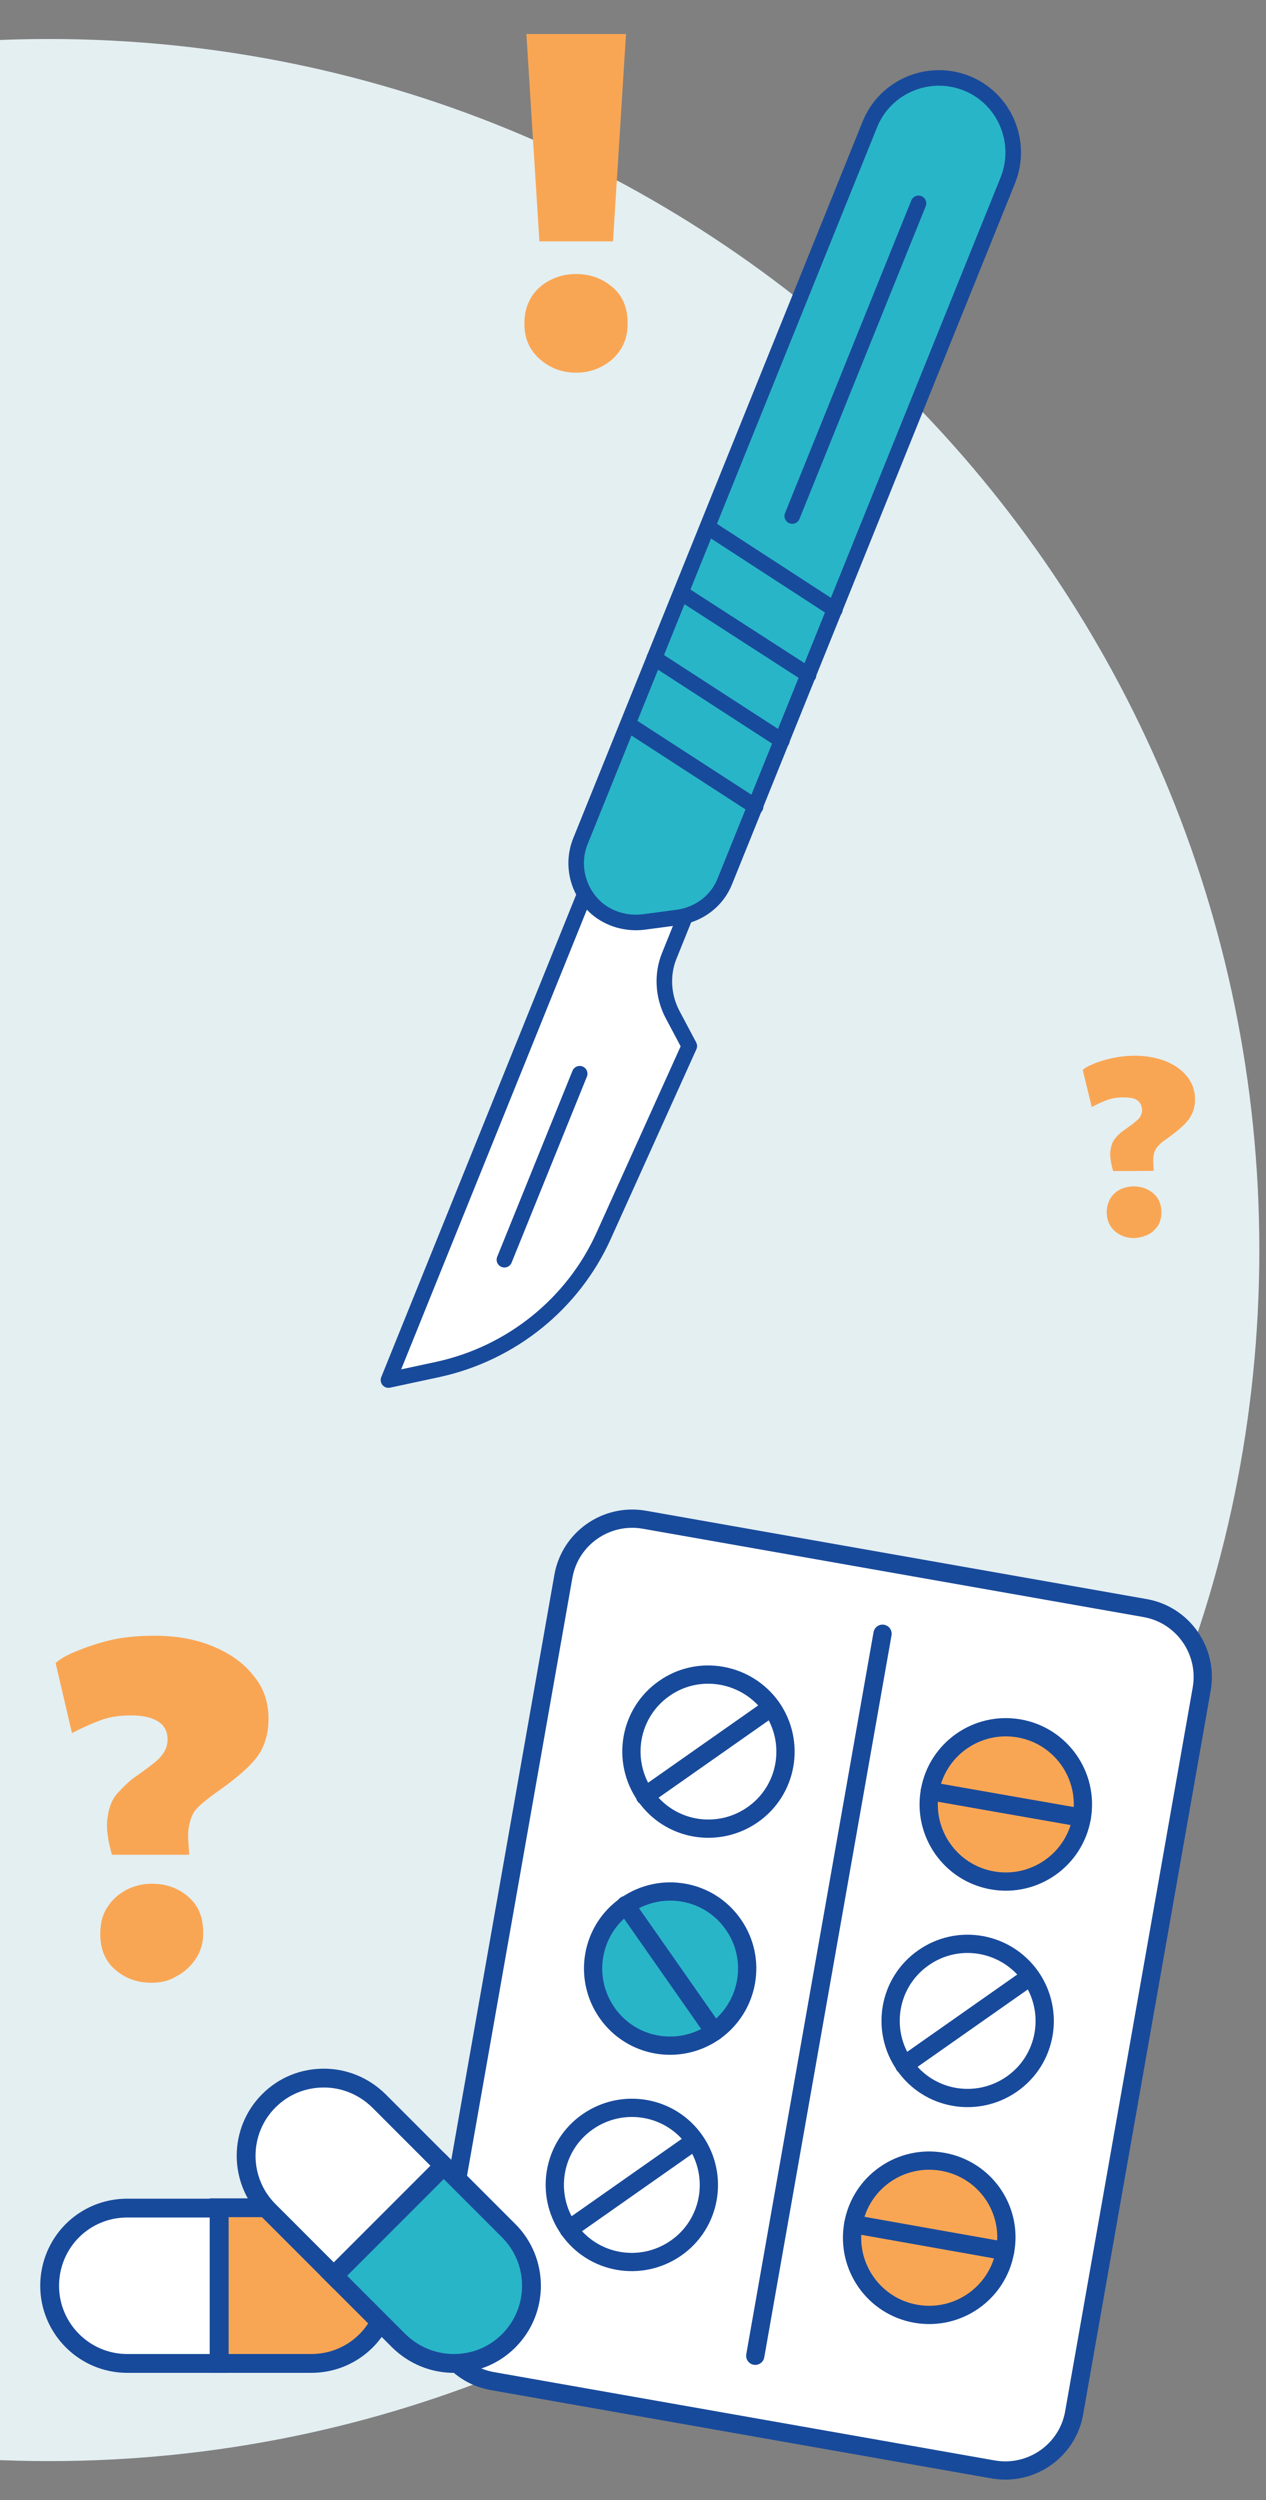 <?xml version="1.0" encoding="utf-8"?>
<!-- Generator: Adobe Illustrator 28.2.0, SVG Export Plug-In . SVG Version: 6.00 Build 0)  -->
<svg version="1.1" id="Layer_1" xmlns="http://www.w3.org/2000/svg" xmlns:xlink="http://www.w3.org/1999/xlink" x="0px" y="0px"
	 viewBox="0 0 380 750" style="enable-background:new 0 0 380 750;" xml:space="preserve">
<rect x="0" y="0" width="380" height="750" fill="#808080" stroke="none"/>
<style type="text/css">
	.st0{fill:#E4EFF2;}
	.st1{fill:#F9A654;}
	.st2{fill:#FFFFFF;}
	.st3{fill:none;stroke:#184A9B;stroke-width:4.669;stroke-linecap:round;stroke-linejoin:round;stroke-miterlimit:10;}
	.st4{fill:#29B5C8;}
	.st5{fill:none;stroke:#184A9B;stroke-width:5.481;stroke-linecap:round;stroke-miterlimit:10;}
	.st6{fill:none;stroke:#184A9B;stroke-width:5.649;stroke-linecap:round;stroke-miterlimit:10;}
</style>
<path class="st0" d="M14.7,738.3C215.3,738.3,378,575.6,378,375S215.3,11.7,14.7,11.7S-348.7,174.4-348.7,375S-186,738.3,14.7,738.3
	"/>
<path class="st1" d="M33.7,556.7c-1.4-4.7-1.9-8.7-1.4-11.5c0.4-3.1,1.4-5.6,3.1-7.4s3.5-3.7,5.8-5.2c3.5-2.5,6-4.3,7.2-5.8
	s1.9-3.1,1.9-4.9c0-2.3-0.8-4.1-2.7-5.4c-1.9-1.2-4.5-1.9-8.2-1.9c-3.3,0-6.4,0.4-9.1,1.4c-2.7,1-5.6,2.3-8.7,3.9l-4.9-21
	c0.8-0.8,2.7-2.1,5.6-3.3c2.9-1.2,6.4-2.5,10.5-3.5s8.7-1.4,13.6-1.4c6.4,0,12.2,1,17.3,3.1s9.3,4.9,12.4,8.9c3.1,3.7,4.5,8,4.5,13
	c0,3.1-0.6,5.8-1.6,8.2s-2.9,4.7-5.4,7c-2.5,2.3-5.6,4.7-9.5,7.4c-2.5,1.9-4.3,3.3-5.6,4.9c-1,1.4-1.6,3.3-1.9,5.4s0,4.5,0.2,7.8
	H33.7V556.7z M45.5,594.8c-4.1,0-7.8-1.2-10.9-3.9c-3.1-2.7-4.5-6.2-4.5-10.7c0-3.1,0.6-5.8,2.1-8c1.4-2.3,3.3-3.9,5.6-5.2
	c2.3-1.2,4.9-1.9,7.8-1.9c4.1,0,7.8,1.2,10.9,3.9c3.1,2.7,4.5,6.2,4.5,10.9c0,3.1-0.8,5.6-2.3,7.8s-3.3,3.9-5.8,5.2
	C50.8,594.2,48.3,594.8,45.5,594.8z"/>
<path class="st1" d="M334.1,351.3c-0.7-2.5-1-4.6-0.8-6.1c0.2-1.6,0.7-2.9,1.6-3.9c0.9-1.1,1.9-1.9,3.1-2.7c1.9-1.3,3.1-2.3,3.8-3
	c0.6-0.7,1-1.6,1-2.6c0-1.2-0.5-2.2-1.4-2.9s-2.4-0.9-4.4-0.9c-1.7,0-3.4,0.3-4.7,0.8c-1.4,0.5-2.9,1.2-4.6,2.1L325,321
	c0.4-0.5,1.4-1.1,2.9-1.7c1.5-0.7,3.4-1.3,5.6-1.8s4.6-0.8,7.2-0.8c3.4,0,6.4,0.6,9.1,1.6c2.7,1.1,4.9,2.6,6.5,4.6
	c1.6,2,2.4,4.3,2.4,6.9c0,1.6-0.3,3-0.9,4.3s-1.5,2.5-2.8,3.7c-1.3,1.2-2.9,2.5-4.9,3.9c-1.4,0.9-2.3,1.8-2.9,2.6
	c-0.6,0.8-0.9,1.7-1,2.8c-0.1,1.1,0,2.4,0.1,4.1C346.4,351.3,334.1,351.3,334.1,351.3z M340.3,371.4c-2.2,0-4.1-0.7-5.7-2.1
	c-1.6-1.4-2.4-3.3-2.4-5.6c0-1.6,0.4-3,1.1-4.2c0.7-1.1,1.7-2.1,3-2.7c1.2-0.6,2.6-0.9,4.1-0.9c2.2,0,4.1,0.7,5.8,2.1
	c1.6,1.4,2.4,3.3,2.4,5.7c0,1.6-0.4,3-1.1,4.1c-0.8,1.1-1.8,2.1-3,2.6C343.2,371,341.8,371.4,340.3,371.4z"/>
<path class="st1" d="M173,111.8c-4.2,0-7.8-1.3-10.9-4c-3.1-2.7-4.7-6.2-4.7-10.7c0-3.1,0.7-5.7,2.1-8c1.4-2.2,3.3-3.9,5.7-5.1
	s4.9-1.8,7.7-1.8c4.2,0,7.8,1.3,10.9,3.9c3.1,2.6,4.6,6.3,4.6,10.9c0,3-0.7,5.6-2.1,7.8c-1.4,2.2-3.3,3.9-5.6,5.1
	C178.3,111.2,175.7,111.8,173,111.8z M161.9,72.4L158,10.2h29.9L184,72.4H161.9z"/>
<g>
	<path class="st2" d="M205.7,274.8l-4.8,11.9c-2.3,5.6-1.9,12.1,0.9,17.5l5.1,9.6l-25.7,56.9c-9.2,20.4-27.7,35.3-49.7,40.1
		l-14.9,3.2l58.9-145.7"/>
	<path class="st3" d="M205.7,274.8l-4.8,11.9c-2.3,5.6-1.9,12.1,0.9,17.5l5.1,9.6l-25.7,56.9c-9.2,20.4-27.7,35.3-49.7,40.1
		l-14.9,3.2l58.9-145.7"/>
	<path class="st4" d="M203.6,275.2l-10.5,1.4c-5.1,0.6-10.3-0.9-14.1-4.2c-5.6-5-7.6-13-4.8-20l86.9-215.1
		c4.6-11.4,17.7-16.9,29.1-12.3c11.4,4.6,16.9,17.7,12.3,29.1l-84.9,210.2C215.3,270.2,209.9,274.3,203.6,275.2"/>
	<path class="st3" d="M203.6,275.2l-10.5,1.4c-5.1,0.6-10.3-0.9-14.1-4.2c-5.6-5-7.6-13-4.8-20l86.9-215.1
		c4.6-11.4,17.7-16.9,29.1-12.3c11.4,4.6,16.9,17.7,12.3,29.1l-84.9,210.2C215.3,270.2,209.9,274.3,203.6,275.2z"/>
	<line class="st3" x1="275.7" y1="61" x2="237.8" y2="154.8"/>
	<line class="st3" x1="212.4" y1="158.1" x2="250.6" y2="182.9"/>
	<line class="st3" x1="204.4" y1="177.8" x2="242.7" y2="202.5"/>
	<line class="st3" x1="196.4" y1="197.4" x2="234.7" y2="222.2"/>
	<line class="st3" x1="188.5" y1="217.2" x2="226.8" y2="242"/>
	<line class="st3" x1="174" y1="322.1" x2="151.4" y2="377.9"/>
</g>
<g>
	<path class="st2" d="M298.1,740.8l-150.3-26.5c-11.4-2-19-12.9-17-24.2l38.3-217.2c2-11.4,12.9-19,24.3-17l150.3,26.5
		c11.4,2,19,12.9,17,24.3l-38.3,217.2C320.4,735.2,309.5,742.8,298.1,740.8"/>
	<path class="st5" d="M298.1,740.8l-150.3-26.5c-11.4-2-19-12.9-17-24.2l38.3-217.2c2-11.4,12.9-19,24.3-17l150.3,26.5
		c11.4,2,19,12.9,17,24.3l-38.3,217.2C320.4,735.2,309.5,742.8,298.1,740.8z"/>
	<path class="st5" d="M193.6,538.8l37.9-26.6 M231.6,512.2c7.3,10.5,4.8,24.9-5.7,32.2s-24.9,4.8-32.2-5.7
		c-7.3-10.5-4.8-24.9,5.7-32.2C209.8,499.2,224.2,501.8,231.6,512.2z M264.9,490.1l-38.2,216.6"/>
	<path class="st4" d="M214.4,609.5c-10.5,7.3-24.9,4.8-32.2-5.7c-7.3-10.5-4.8-24.9,5.7-32.2c10.5-7.3,24.9-4.8,32.2,5.7
		C227.4,587.7,224.9,602.1,214.4,609.5"/>
	<path class="st5" d="M214.4,609.5c-10.5,7.3-24.9,4.8-32.2-5.7c-7.3-10.5-4.8-24.9,5.7-32.2c10.5-7.3,24.9-4.8,32.2,5.7
		C227.4,587.7,224.9,602.1,214.4,609.5z"/>
	<line class="st5" x1="187.8" y1="571.5" x2="214.4" y2="609.5"/>
	<path class="st5" d="M170.7,668.8l37.9-26.6 M208.6,642.2c7.3,10.5,4.8,24.9-5.7,32.2c-10.5,7.3-24.9,4.8-32.2-5.7
		c-7.3-10.5-4.8-24.9,5.7-32.2C186.9,629.2,201.3,631.7,208.6,642.2z"/>
	<path class="st1" d="M324.7,545.3c-2.2,12.6-14.2,21-26.8,18.8c-12.6-2.2-21-14.2-18.8-26.8c2.2-12.6,14.2-21,26.8-18.8
		C318.5,520.7,326.9,532.7,324.7,545.3"/>
	<path class="st5" d="M324.7,545.3c-2.2,12.6-14.2,21-26.8,18.8c-12.6-2.2-21-14.2-18.8-26.8c2.2-12.6,14.2-21,26.8-18.8
		C318.5,520.7,326.9,532.7,324.7,545.3z"/>
	<line class="st5" x1="279.1" y1="537.3" x2="324.7" y2="545.3"/>
	<path class="st5" d="M271.4,619.5l37.9-26.6 M309.4,593c7.3,10.5,4.8,24.9-5.7,32.2c-10.5,7.3-24.9,4.8-32.2-5.7
		c-7.3-10.5-4.8-24.9,5.7-32.2C287.6,580,302,582.5,309.4,593z"/>
	<path class="st1" d="M301.7,675.3c-2.2,12.6-14.2,21-26.8,18.8c-12.6-2.2-21-14.2-18.8-26.8c2.2-12.6,14.2-21,26.8-18.8
		C295.6,650.7,304,662.7,301.7,675.3"/>
	<path class="st5" d="M301.7,675.3c-2.2,12.6-14.2,21-26.8,18.8c-12.6-2.2-21-14.2-18.8-26.8c2.2-12.6,14.2-21,26.8-18.8
		C295.6,650.7,304,662.7,301.7,675.3z"/>
	<line class="st5" x1="256.1" y1="667.2" x2="301.7" y2="675.3"/>
	<path class="st2" d="M65.8,662.3V709H38.2c-12.9,0-23.3-10.5-23.3-23.3c0-6.4,2.6-12.3,6.8-16.5c4.2-4.2,10-6.8,16.5-6.8H65.8z"/>
	<path class="st6" d="M65.8,662.3V709H38.2c-12.9,0-23.3-10.5-23.3-23.3c0-6.4,2.6-12.3,6.8-16.5c4.2-4.2,10-6.8,16.5-6.8H65.8z"/>
	<path class="st1" d="M116.7,685.7c0,6.4-2.6,12.3-6.8,16.5c-4.2,4.2-10,6.8-16.5,6.8H65.8v-46.7h27.6
		C106.3,662.3,116.7,672.8,116.7,685.7"/>
	<path class="st6" d="M116.7,685.7c0,6.4-2.6,12.3-6.8,16.5c-4.2,4.2-10,6.8-16.5,6.8H65.8v-46.7h27.6
		C106.3,662.3,116.7,672.8,116.7,685.7z"/>
	<path class="st2" d="M133.2,649.7l-33,33l-19.5-19.5c-9.1-9.1-9.1-23.9,0-33c4.6-4.6,10.5-6.8,16.5-6.8c6,0,11.9,2.3,16.5,6.8
		L133.2,649.7z"/>
	<path class="st6" d="M133.2,649.7l-33,33l-19.5-19.5c-9.1-9.1-9.1-23.9,0-33c4.6-4.6,10.5-6.8,16.5-6.8c6,0,11.9,2.3,16.5,6.8
		L133.2,649.7z"/>
	<path class="st4" d="M152.7,702.2c-4.6,4.6-10.5,6.8-16.5,6.8c-6,0-11.9-2.3-16.5-6.8l-19.5-19.5l33-33l19.5,19.5
		C161.8,678.3,161.8,693.1,152.7,702.2"/>
	<path class="st6" d="M152.7,702.2c-4.6,4.6-10.5,6.8-16.5,6.8c-6,0-11.9-2.3-16.5-6.8l-19.5-19.5l33-33l19.5,19.5
		C161.8,678.3,161.8,693.1,152.7,702.2z"/>
</g>
</svg>
